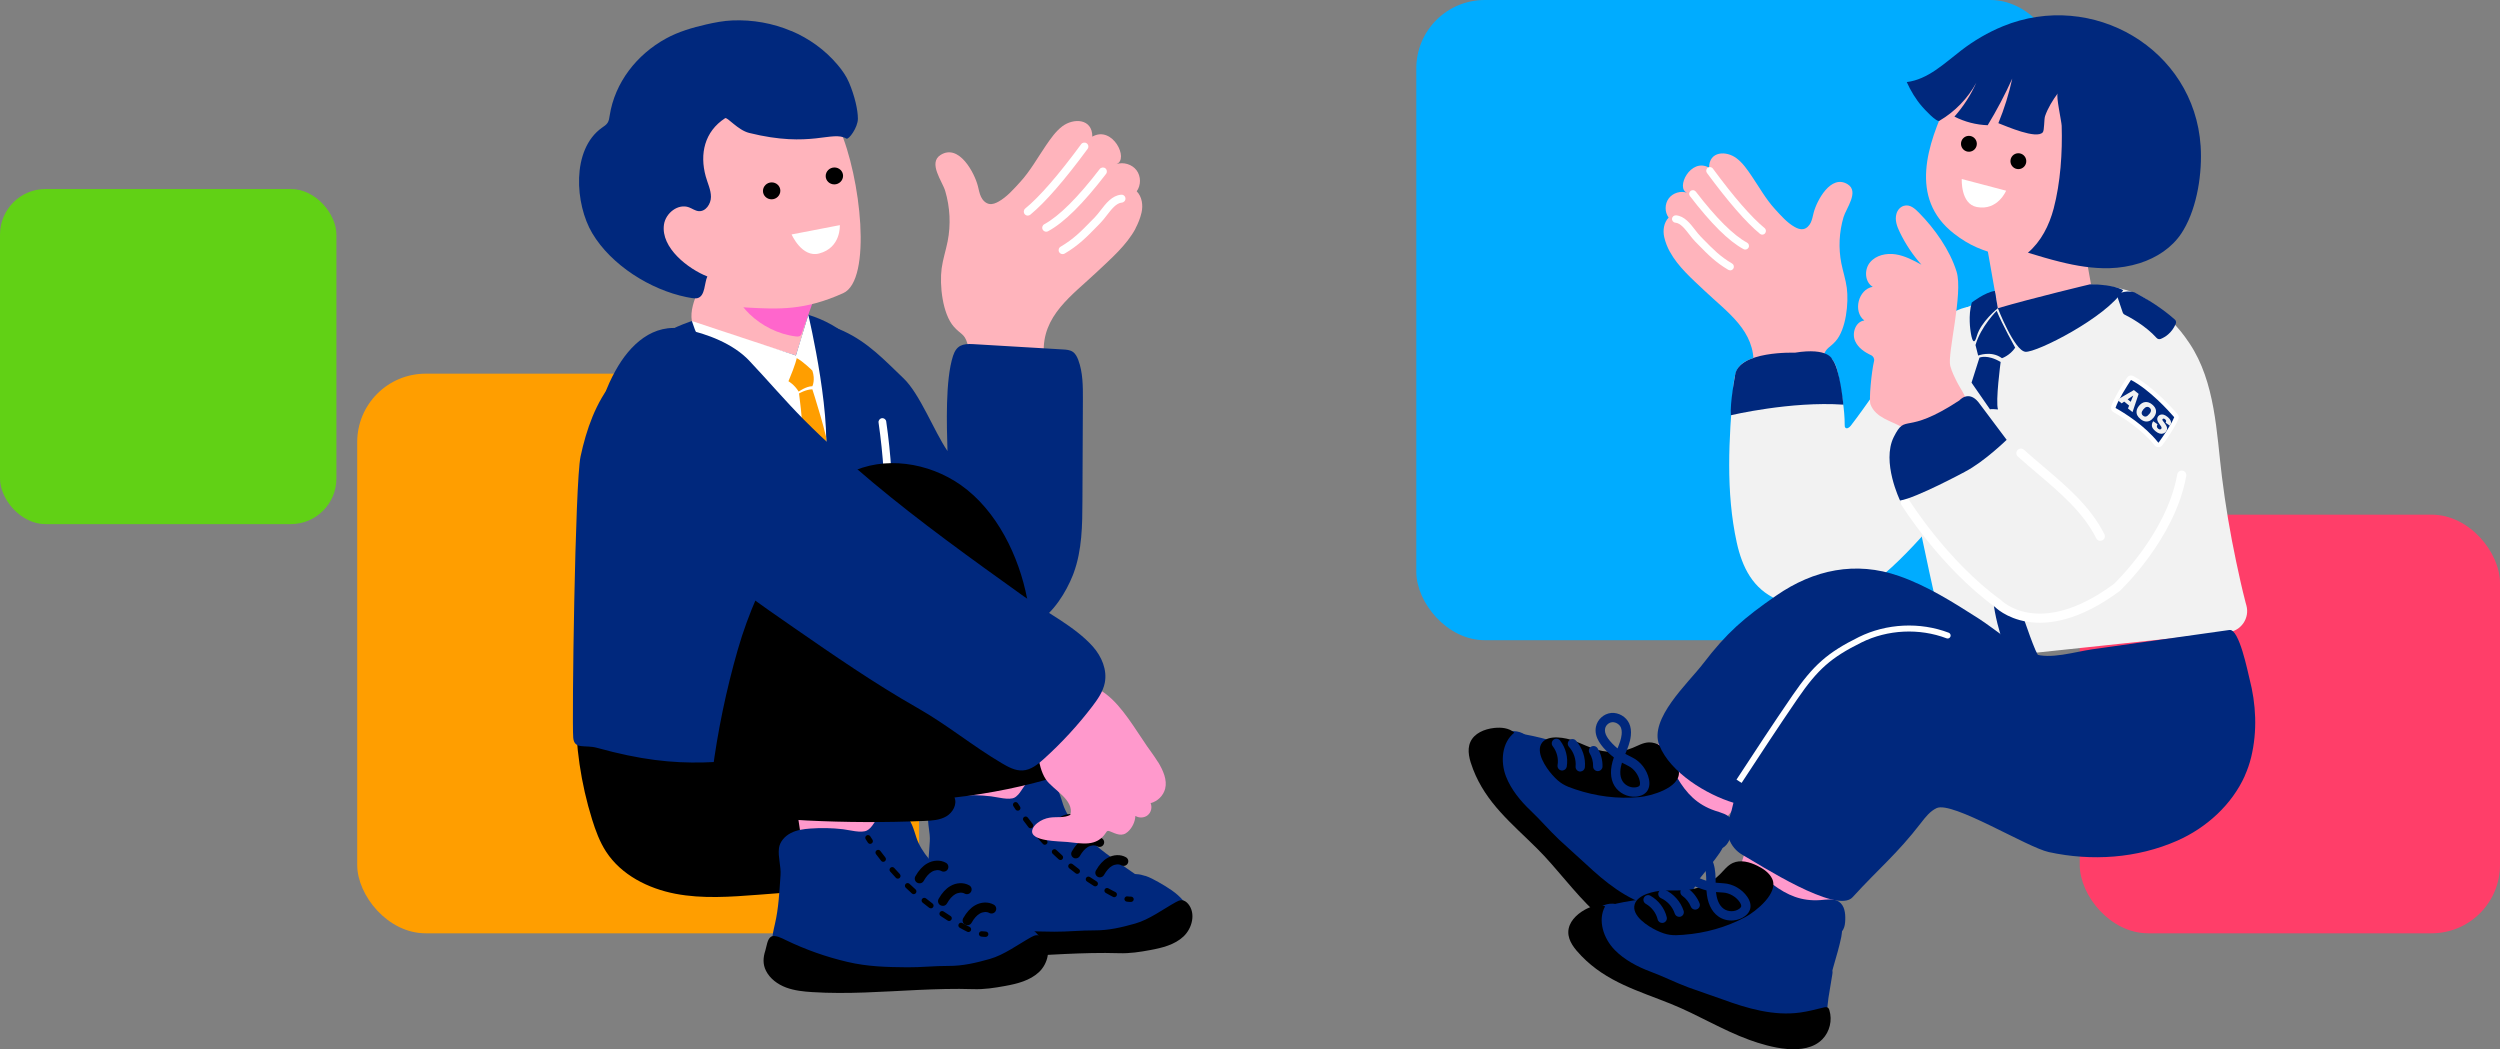 <?xml version="1.0" encoding="UTF-8"?>
<svg id="b" data-name="レイヤー 2" xmlns="http://www.w3.org/2000/svg" xmlns:xlink="http://www.w3.org/1999/xlink" viewBox="0 0 548 230">
  <rect x="0" y="0" width="548" height="230" fill="#808080" stroke="none"/>
  <defs>
    <style>
      .e {
        fill: #f9c;
      }

      .e, .f, .g, .h, .i, .j, .k, .l, .m, .n, .o, .p {
        stroke-width: 0px;
      }

      .f {
        fill: #ff3e69;
      }

      .g {
        fill: #ffb4bc;
      }

      .h {
        fill: #ff9e00;
      }

      .q {
        clip-path: url(#d);
      }

      .j {
        fill: #00acff;
      }

      .k, .r {
        fill: none;
      }

      .l {
        fill: #61d115;
      }

      .m {
        fill: #fff;
      }

      .r {
        stroke: #fff;
        stroke-linecap: round;
        stroke-linejoin: round;
        stroke-width: 2px;
      }

      .n {
        fill: #00287d;
      }

      .o {
        fill: #f6c;
      }

      .p {
        fill: #f2f2f2;
      }
    </style>
    <clipPath id="d">
      <path class="k" d="M180.5,103.48s-22.57-13.76-28.84-33.11l22.8,7.55,2.72-8.92s5.83,24.49,3.32,34.48Z"/>
    </clipPath>
  </defs>
  <g id="c" data-name="レイヤー 1">
    <g>
      <rect class="h" x="78.3" y="81.91" width="123.15" height="122.67" rx="15" ry="15"/>
      <rect class="j" x="310.45" y="0" width="140.87" height="140.33" rx="15" ry="15"/>
      <rect class="l" x="0" y="41.43" width="73.74" height="73.46" rx="10" ry="10"/>
      <rect class="f" x="455.88" y="112.81" width="92.12" height="91.77" rx="15" ry="15"/>
      <g>
        <path class="i" d="M166.05,142.4c-11.42.96-22.77,2.86-33.88,5.66-1.85.46-3.84,1.06-4.94,2.6-.91,1.29-1.01,2.96-1.03,4.54-.08,8.26,1.13,16.53,3.59,24.43.77,2.46,1.67,4.92,3.08,7.08,3.32,5.08,9.19,8.05,15.16,9.2,5.97,1.15,12.12.68,18.18.22,5.13-.4,10.27-.79,15.4-1.19,3.86-.3,7.82-.62,11.31-2.29,1.66-.8,3.21-1.91,4.29-3.4,1.76-2.41,2.15-5.54,2.21-8.52.13-6.2-.9-12.38-2.35-18.42-1.21-5.06-2.76-10.13-5.65-14.46-2.14-3.2-6.71-8.28-10.99-8.3-1.9,0-3.82,1.35-5.68,1.79-2.84.67-5.82.8-8.71,1.05Z"/>
        <g>
          <path class="g" d="M248.91,50.1c-1.97,3.66-5.37,6.58-8.36,9.41-5.57,5.28-12.19,9.64-11.75,18,.03.53.08,1.09-.15,1.58-.45.97-1.7,1.19-2.77,1.26-2.98.19-5.97.19-8.94,0-.98-.06-1.99-.16-2.84-.67-1.85-1.11-1.56-2.8-2.08-4.5-.63-2.05-1.49-1.93-2.93-3.56-2.53-2.86-3.16-9.21-2.68-12.79.27-2,.92-3.93,1.31-5.91.73-3.66.53-7.49-.53-11.07-.62-2.1-3.81-6.13-1.01-7.89,4.06-2.54,7.46,4.01,8.17,6.82.21.8.34,1.64.7,2.38.36.75,1.01,1.42,1.83,1.55.7.11,1.4-.18,2.02-.53,1.82-1.02,3.33-2.76,4.72-4.28,2.21-2.41,3.8-5.3,5.63-7.98,1.05-1.53,2.12-3.09,3.59-4.22,2.46-1.87,6.61-1.76,6.6,2.25,4.46-2.54,8.15,5.02,5.26,6.03,1.56-.54,3.44.03,4.43,1.34.99,1.32,1,3.28.04,4.61,1.17,1.2,1.43,3.07,1.05,4.69-.29,1.24-.75,2.39-1.34,3.48Z"/>
          <path class="n" d="M235.16,126.1c.07-.17.13-.33.19-.5,1.85-5.03,1.9-10.52,1.92-15.88.03-7.39.06-14.77.1-22.16.01-2.92.01-5.91-1.01-8.65-.26-.69-.61-1.39-1.22-1.8-.61-.41-1.39-.47-2.13-.51-6.57-.39-13.13-.78-19.7-1.17-2.31-.14-3.65.28-4.4,2.57-1.72,5.27-1.38,15.32-1.22,20.86-2.95-4.34-6.05-12.51-9.63-15.93-4.21-4.02-7.74-7.85-13.16-10.36-1.08-.5-2.23-.95-3.42-.89-1.75.08-3.3,1.29-4.2,2.78-.91,1.49-1.27,3.24-1.53,4.97-1.29,8.69-.89,19.72,4.58,27,1.58,2.1,3.52,3.9,5.46,5.68,8.23,7.59,17.31,17.36,27.34,22.55,3.98,2.06,10.01,4.12,14.3,1.67,3.43-1.96,6.27-6.53,7.73-10.23Z"/>
          <g>
            <path class="n" d="M125.65,161.7c.23,2.67,2.61,1.5,5.2,2.22,19.18,5.32,27.4,2.84,47.24,1.18,4.63-.39,9.68-1.18,12.75-4.65,5.85-6.6,5.39-17.75,5.02-25.88-.25-5.56-.5-11.12-.75-16.67-.37-8.18-.73-16.37-1.81-24.49-.92-6.96-1.22-13.97-6.55-18.97-5.45-5.12-13.31-7.21-20.78-6.68s-14.78,1.93-21.22,5.75c-3.87,2.29-7.4,6.49-10.25,9.95-3.92,4.74-5.96,10.66-7.24,16.59-1.22,5.63-1.92,58.17-1.61,61.65Z"/>
            <path class="g" d="M174.46,77.92s2.23-6.75,2.92-10.26c0-.01,0-.02,0-.04.03-.16-21.19-7.23-23.12-5.8-.67.5-.98,1.25-1.27,1.97-.85,2.11-1.71,4.31-1.34,6.57.14.84,22.8,7.55,22.8,7.55Z"/>
            <path class="o" d="M178.5,65.26c-3.93-1.09-7.85-2.17-11.78-3.26-1.15-.32-2.62-1.35-3.66-.56-1.13.85-1.5,2.35-1.22,3.61.32,1.42,1.32,2.7,2.48,3.81,2.64,2.54,6.28,4.42,10.16,4.89,1.15.14,1.16-.44,1.44-1.22.28-.79.56-1.59.85-2.38.58-1.63,1.16-3.26,1.74-4.89Z"/>
            <path class="g" d="M146.59,59.4c1.54,1.78,3.49,3.24,5.71,4.13,1.71.69,3.11,1.7,4.81,2.41,2.08.86,4.31,1.34,6.57,1.47,7.12.4,12.74.64,21.15-3.15,6.37-2.87,3.89-25.4-.85-36.13-2.12-4.8-7.04-8.63-11.97-9.85-3.46-.86-5.1-.28-8.54.65-5.45,1.48-10.72,4.32-14.42,8.95-1.56,1.95-2.76,4.18-3.55,6.52-.85,2.52-1.9,5.01-2.48,7.62-.99,4.53-.83,9.38,1.11,13.58.63,1.36,1.46,2.65,2.45,3.8Z"/>
            <path class="n" d="M173.47,6.81c-4.04-1.72-8.49-2.52-12.95-2.33-1.93.08-3.85.45-5.73.88-3.04.7-6.07,1.58-8.8,3.08-6.39,3.5-11.23,9.64-12.35,16.9-.08.55-.16,1.12-.46,1.59-.3.45-.78.75-1.22,1.06-6.77,4.79-5.91,16.79-2.14,23.13,4.17,7.01,12.74,12.38,20.64,14,.6.12,1.8.38,2.4.24,1.76-.43,1.52-3.4,2.19-4.76-4.15-1.63-10.24-6.26-9.51-11.37.36-2.52,3.1-4.67,5.49-3.78.7.26,1.33.75,2.08.83,1.55.17,2.73-1.56,2.73-3.12,0-1.56-.74-3-1.15-4.51-1.35-4.92-.27-9.8,4.25-12.74.49-.32,2.77,2.61,5.28,3.23,13.6,3.39,18.18-.62,21.32,1.25.48.29,2.51-2.42,2.51-4.37s-.7-4.97-1.93-7.9c-.6-1.43-1.51-2.72-2.51-3.9-2.76-3.28-6.25-5.77-10.11-7.42Z"/>
            <path class="i" d="M167.24,41.86c0,1.02.86,1.84,1.91,1.83,1.05-.01,1.9-.86,1.9-1.88,0-1.02-.86-1.84-1.91-1.83-1.05.01-1.9.86-1.9,1.88Z"/>
            <path class="i" d="M180.99,38.59c0,1.02.86,1.84,1.91,1.83,1.05-.01,1.9-.86,1.9-1.88,0-1.02-.86-1.84-1.91-1.83-1.05.01-1.9.86-1.9,1.88Z"/>
          </g>
          <path class="m" d="M173.52,51.39l10.57-2.04s.31,4.94-4.53,6.21c-3.78,1-6.04-4.17-6.04-4.17Z"/>
          <path class="m" d="M194.83,114.88h-.01c-.47,0-.85-.39-.84-.86.09-7.13-.38-14.33-1.4-21.39-.07-.46.26-.89.72-.96.46-.07.9.26.96.72,1.03,7.15,1.51,14.44,1.41,21.66,0,.46-.39.84-.85.84Z"/>
        </g>
        <path class="m" d="M232.93,55.7c.15,0,.31-.04.45-.12,3.02-1.78,4.81-3.61,7.08-5.94l.75-.77c.49-.5.96-1.1,1.41-1.69,1.01-1.31,2.06-2.67,3.28-2.77.48-.04.84-.46.8-.94-.04-.48-.46-.84-.95-.79-1.99.17-3.33,1.91-4.52,3.45-.44.57-.86,1.11-1.27,1.53l-.76.77c-2.26,2.32-3.9,3.99-6.72,5.65-.42.25-.55.78-.31,1.19.16.28.46.43.75.43Z"/>
        <path class="m" d="M229.33,50.79c.14,0,.28-.03.42-.11,3.52-1.91,7.67-6.02,12.7-12.57.29-.38.22-.93-.16-1.22-.38-.29-.93-.22-1.23.16-4.81,6.26-8.9,10.33-12.15,12.1-.42.23-.58.76-.35,1.18.16.29.46.46.77.46Z"/>
        <path class="m" d="M225.29,47.26c.2,0,.39-.07.56-.2,3.27-2.7,7.5-7.55,12.55-14.42.29-.39.2-.93-.19-1.22-.39-.28-.94-.2-1.22.19-4.97,6.75-9.09,11.5-12.26,14.1-.37.31-.42.86-.12,1.23.17.21.42.32.67.32Z"/>
        <path class="m" d="M180.5,103.48s-22.57-13.76-28.84-33.11l22.8,7.55,2.72-8.92s5.83,24.49,3.32,34.48Z"/>
        <path class="h" d="M174.64,78.5s-.19,1.24-1.81,5.07c0,0,1.3.72,2.24,2.27,0,0,1.63-1.18,3-1.18,0,0,.69-1.37,0-3.42,0,0-2.06-2.05-3.43-2.74Z"/>
        <g class="q">
          <path class="h" d="M175.16,86.24s1.54-.9,2.91-.9c0,0,3.54,10.94,3.48,13.34,0,0-.05,6.5-.74,8.55l-4.47-3.05s.03-8.84-1.19-17.94Z"/>
        </g>
        <g>
          <polygon class="e" points="228.54 179.69 209.16 182.57 206.85 167.13 226.22 164.25 228.54 179.69"/>
          <g>
            <path class="n" d="M222.77,174.57c1.2-.92,1.63-2.74,3.15-3.5,1.42-.71,3.25-.65,4.52.3,1.54,1.14,2,3.19,2.6,5.01,2.1,6.3,11.23,12.03,16.54,15.76,3.34,2.35,4.42,3.96,6.51,7.46,2.88,4.82-6,7.01-9.2,7.4-12.07,1.46-24.37,1.88-36.37-.14-3-.51-6.33-1.41-7.81-4.08-1.29-2.32-.73-5.2-.12-7.78.81-3.44.97-7.04,1.22-10.55.14-1.95-.58-3.93-.33-5.82.19-1.42,1.27-2.6,2.55-3.26,1.28-.65,2.74-.85,4.17-.96,2.35-.17,4.71-.13,7.05.15,1.3.15,3.97.92,5.17.26.12-.07.24-.14.35-.23Z"/>
            <path class="n" d="M211.56,184.13c.14-.1.29-.2.44-.28,1.98-1.15,4.55-1.03,6.59.01,3.02,1.55,5.87,5.6,4.6,9.07-1.18,3.2-4.74,5.35-8.13,4.7-3.37-.64-5.99-3.81-6.24-7.21-.18-2.38.82-4.91,2.75-6.29Z"/>
            <path class="n" d="M251.07,192.01c-1.29-.44-2.61-.59-3.84-.07-1.16.49-2.03,1.53-2.56,2.67-.53,1.14-.77,2.4-.99,3.64-.32,1.81-.72,4.88.75,6.31,1.62,1.58,4.06.76,6.04.64,2.81-.17,5.25-.71,7.67-2.32,1.16-.77,2.3-1.92,2.23-3.31-.04-.8-.49-1.52-1-2.14-1.45-1.75-3.46-2.94-5.43-4.07-.9-.51-1.87-1.03-2.86-1.37Z"/>
            <path class="i" d="M233.3,209.12c-7.56.36-15.12.95-22.66.46-1.92-.12-3.86-.32-5.65-1-1.8-.68-3.46-1.89-4.31-3.6-.72-1.44-.62-2.86-.14-4.34.27-.83.42-2.51,1.23-2.98.85-.5,2.45.37,3.2.73,4.21,2.03,8.64,3.6,13.19,4.67,4.42,1.04,8.46,1.13,12.94,1.17,2.96.02,5.89-.31,8.82-.29,3.1.02,5.94-.66,8.89-1.49,3.09-.87,6.07-3.11,8.88-4.67.41-.23.85-.46,1.32-.46.58.01,1.09.39,1.46.84,1.68,2.04.88,5.31-1.05,7.12-1.93,1.81-4.65,2.49-7.26,2.97-2.33.43-4.48.77-6.87.69-4-.13-7.99,0-11.99.18Z"/>
            <g>
              <path class="i" d="M223.18,177.69c-.22.03-.44-.06-.57-.25-.16-.24-.32-.49-.48-.74-.17-.27-.09-.63.18-.8.27-.17.63-.09.81.18.16.24.31.48.47.72.18.27.1.63-.16.8-.07.05-.15.08-.24.09Z"/>
              <path class="i" d="M244.33,196.66c-.12.02-.24,0-.35-.06-.23-.12-.46-.24-.68-.36-.31-.17-.62-.33-.92-.51-.28-.16-.38-.51-.22-.79.16-.28.51-.38.79-.22.3.17.6.33.9.49.22.12.43.23.66.34.29.14.4.49.26.78-.09.18-.25.29-.44.31ZM240.17,194.28c-.13.02-.28,0-.4-.08-.51-.32-1.02-.66-1.52-.99-.27-.18-.34-.54-.15-.81.18-.27.54-.33.81-.15.49.33.99.66,1.49.97.27.17.35.53.18.8-.09.15-.24.24-.41.26ZM236.24,191.55c-.15.02-.31-.01-.44-.11-.48-.36-.96-.74-1.43-1.12-.25-.2-.29-.57-.09-.82.2-.25.57-.29.82-.09.46.37.93.74,1.4,1.09.26.19.31.56.11.81-.1.13-.23.2-.38.22ZM232.55,188.51c-.17.02-.34-.02-.48-.14-.44-.4-.89-.81-1.33-1.23-.23-.22-.24-.59-.02-.82.22-.23.59-.24.82-.02.43.41.87.82,1.3,1.21.24.21.26.58.04.82-.09.1-.22.17-.35.19ZM229.12,185.17c-.18.03-.38-.03-.51-.18-.41-.44-.82-.89-1.22-1.34-.21-.24-.19-.61.05-.82.24-.21.61-.19.82.05.39.44.79.88,1.2,1.31.22.23.21.6-.03.82-.09.08-.2.13-.31.15ZM225.99,181.55c-.2.03-.41-.04-.54-.21-.37-.47-.74-.95-1.1-1.44-.19-.26-.14-.62.12-.81.26-.19.62-.14.82.12.35.47.72.95,1.08,1.41.2.25.16.62-.1.82-.08.07-.18.1-.28.12Z"/>
              <path class="i" d="M248.02,197.71s-.05,0-.08,0c-.31,0-.64-.02-.97-.07-.32-.05-.54-.34-.49-.66.05-.32.34-.54.66-.49.26.04.53.06.78.05.32,0,.59.25.59.57,0,.29-.21.54-.5.58Z"/>
            </g>
            <path class="i" d="M230.97,183.3c-.22.03-.45,0-.65-.12-.49-.28-.66-.89-.38-1.38.73-1.28,1.54-2.17,2.49-2.73,1.33-.78,2.9-.85,4.09-.17.49.28.66.9.38,1.38-.28.49-.9.66-1.39.38-.54-.31-1.37-.25-2.05.15-.64.38-1.21,1.02-1.76,1.98-.16.28-.44.46-.74.5Z"/>
            <path class="i" d="M235.97,188.15c-.22.03-.45,0-.65-.12-.49-.28-.66-.89-.38-1.38.73-1.28,1.54-2.17,2.49-2.73,1.33-.78,2.9-.85,4.09-.17.49.28.66.9.38,1.38-.28.49-.9.66-1.39.38-.54-.31-1.37-.25-2.05.15-.64.38-1.21,1.02-1.76,1.98-.16.28-.44.46-.74.5Z"/>
            <path class="i" d="M241.26,192.31c-.22.03-.45,0-.65-.12-.49-.28-.66-.89-.38-1.38.73-1.28,1.54-2.17,2.49-2.73,1.33-.78,2.9-.85,4.09-.17.49.28.66.9.38,1.38-.28.49-.9.66-1.39.38-.54-.31-1.37-.25-2.05.15-.64.37-1.21,1.02-1.76,1.98-.16.28-.44.46-.74.5Z"/>
          </g>
        </g>
        <g>
          <polygon class="e" points="196.29 187.01 176.55 189.94 174.19 174.21 193.93 171.28 196.29 187.01"/>
          <g>
            <path class="n" d="M190.42,181.8c1.23-.94,1.66-2.79,3.21-3.56,1.45-.72,3.31-.66,4.61.31,1.57,1.17,2.03,3.25,2.65,5.1,2.14,6.42,11.45,12.26,16.85,16.06,3.4,2.39,4.5,4.03,6.63,7.6,2.93,4.91-6.11,7.14-9.38,7.53-12.3,1.49-24.83,1.91-37.06-.15-3.05-.51-6.45-1.44-7.96-4.16-1.32-2.37-.74-5.29-.12-7.93.83-3.51.99-7.17,1.24-10.75.14-1.98-.59-4-.34-5.93.19-1.45,1.3-2.65,2.6-3.32,1.3-.67,2.79-.87,4.25-.98,2.39-.18,4.8-.13,7.19.15,1.32.15,4.05.93,5.27.26.13-.07.24-.15.35-.23Z"/>
            <path class="n" d="M179,191.53c.14-.1.29-.2.45-.29,2.02-1.17,4.63-1.05,6.71.01,3.08,1.58,5.98,5.7,4.68,9.24-1.2,3.26-4.83,5.45-8.28,4.79-3.43-.66-6.11-3.88-6.36-7.35-.18-2.43.83-5,2.8-6.41Z"/>
            <path class="n" d="M219.24,199.56c-1.31-.45-2.66-.6-3.91-.07-1.19.5-2.07,1.56-2.61,2.72s-.78,2.44-1.01,3.71c-.32,1.85-.74,4.97.76,6.43,1.65,1.61,4.14.78,6.15.66,2.86-.17,5.35-.72,7.81-2.36,1.18-.79,2.35-1.95,2.27-3.37-.04-.81-.5-1.55-1.02-2.18-1.48-1.79-3.52-3-5.53-4.15-.91-.52-1.9-1.04-2.92-1.39Z"/>
            <path class="i" d="M201.15,217c-7.7.36-15.4.96-23.09.47-1.95-.12-3.93-.33-5.76-1.01-1.83-.69-3.52-1.92-4.4-3.67-.73-1.47-.63-2.91-.14-4.42.27-.84.43-2.56,1.25-3.04.87-.51,2.5.38,3.26.75,4.29,2.07,8.8,3.67,13.44,4.76,4.5,1.06,8.62,1.15,13.19,1.19,3.01.03,6-.32,8.98-.3,3.16.02,6.05-.67,9.06-1.52,3.15-.89,6.19-3.17,9.04-4.76.42-.23.86-.47,1.34-.46.59.01,1.11.4,1.48.86,1.71,2.08.9,5.41-1.07,7.25-1.97,1.84-4.74,2.54-7.39,3.02-2.37.43-4.56.78-7,.7-4.07-.14-8.14,0-12.22.18Z"/>
            <g>
              <path class="i" d="M190.83,184.97c-.22.03-.45-.06-.58-.26-.17-.25-.33-.5-.49-.75-.18-.28-.1-.64.18-.82.28-.18.64-.1.82.18.16.25.32.49.48.74.18.27.11.64-.17.82-.07.05-.16.08-.24.09Z"/>
              <path class="i" d="M212.38,204.3c-.12.02-.24,0-.36-.06-.23-.12-.47-.24-.7-.36-.31-.17-.63-.34-.94-.51-.29-.16-.39-.52-.23-.81s.52-.39.81-.23c.31.17.61.34.92.5.22.12.44.24.67.35.29.15.41.5.26.8-.09.18-.26.29-.44.32ZM208.14,201.88c-.14.02-.28,0-.41-.09-.52-.33-1.04-.67-1.55-1.01-.27-.18-.34-.55-.16-.82.18-.27.55-.34.83-.16.5.34,1.01.67,1.51.99.28.17.36.54.18.82-.1.15-.25.24-.41.27ZM204.14,199.1c-.15.02-.31-.01-.45-.11-.49-.37-.98-.75-1.46-1.14-.25-.21-.29-.58-.09-.83.21-.25.58-.29.84-.09.47.38.95.75,1.43,1.12.26.2.31.57.11.83-.1.13-.24.21-.39.23ZM200.38,196c-.17.03-.35-.02-.49-.15-.46-.41-.91-.83-1.35-1.26-.24-.23-.24-.6-.02-.84.23-.24.6-.24.84-.02.43.41.88.83,1.33,1.23.24.22.26.59.04.84-.1.11-.22.17-.35.19ZM196.89,192.59c-.19.03-.38-.03-.52-.18-.42-.45-.84-.9-1.24-1.36-.22-.24-.19-.62.05-.84.25-.22.62-.19.84.05.4.45.81.9,1.22,1.34.22.24.21.61-.03.84-.09.09-.2.14-.32.15ZM193.7,188.91c-.2.03-.42-.05-.55-.22-.38-.48-.76-.97-1.13-1.46-.2-.26-.14-.63.12-.83.26-.19.64-.14.83.12.36.48.73.96,1.1,1.43.2.26.16.63-.1.83-.08.07-.18.11-.28.12Z"/>
              <path class="i" d="M216.14,205.37s-.05,0-.08,0c-.32,0-.65-.02-.98-.07-.32-.05-.55-.35-.5-.67.05-.32.35-.55.68-.5.27.04.54.06.79.06.33,0,.6.26.6.58,0,.3-.22.55-.51.59Z"/>
            </g>
            <path class="i" d="M201.7,193.61c-.22.03-.45,0-.66-.12-.5-.28-.67-.91-.39-1.41.74-1.3,1.57-2.21,2.54-2.78,1.35-.8,2.95-.86,4.17-.17.5.28.67.91.39,1.41-.28.5-.92.67-1.41.39-.55-.31-1.39-.25-2.08.16-.65.38-1.24,1.04-1.79,2.02-.16.29-.45.47-.75.51Z"/>
            <path class="i" d="M206.8,198.55c-.22.03-.45,0-.66-.12-.5-.28-.67-.91-.39-1.41.74-1.3,1.57-2.21,2.54-2.78,1.35-.8,2.95-.86,4.17-.17.5.28.67.91.39,1.41-.28.5-.92.67-1.41.39-.55-.31-1.39-.25-2.08.16-.65.38-1.24,1.04-1.79,2.02-.16.29-.45.47-.75.51Z"/>
            <path class="i" d="M212.19,202.79c-.22.03-.45,0-.66-.12-.5-.28-.67-.91-.39-1.41.74-1.3,1.57-2.21,2.54-2.78,1.35-.8,2.95-.86,4.17-.17.5.28.67.91.39,1.41-.28.5-.92.67-1.41.39-.55-.31-1.39-.25-2.08.16-.65.38-1.24,1.04-1.79,2.02-.16.29-.45.47-.75.51Z"/>
          </g>
        </g>
        <path class="i" d="M171.49,119.57c3.52-6.53,7.99-12.51,14.62-15.86,7.69-3.89,17.45-2.35,24.5,2.61,7.96,5.6,12.77,15.7,14.54,24.92,2.27,11.79,7.78,22.67,10.18,34.43.16.81.31,1.67-.02,2.43-.47,1.09-1.74,1.57-2.88,1.92-7.56,2.31-15.34,3.92-23.2,4.79.62,1.52-.38,3.31-1.8,4.14-1.42.83-3.14.93-4.79,1-8.6.36-17.22.33-25.82-.1-5.07-.25-10.2-.66-15.01-2.29-2.38-.81-4.9-2.17-5.62-4.58-.35-1.18-.21-2.44-.05-3.66,1.18-9.09,3.05-18.09,5.58-26.9,2.38-8.29,5.7-15.31,9.77-22.85Z"/>
        <path class="e" d="M253.8,166.96c1.17,1.9,2.09,4.02,1.6,5.93-.39,1.52-1.66,2.77-3.19,3.16.39.88.13,2.01-.62,2.63s-1.9.69-2.71.16c-.07,1.31-.68,2.59-1.65,3.48-1.29,1.17-2.53.48-3.9-.08-.18-.08-.39-.15-.58-.08-.15.06-.24.22-.33.36-2.04,3.17-5.28,2.36-8.47,2.04-1.68-.17-8.31-.09-7.67-2.64.15-.6.59-1.1,1.08-1.49.8-.64,1.77-1.06,2.78-1.21,1.5-.22,3.13.12,4.47-.6.96-3.3-3.88-5.55-5.37-7.8-2.08-3.14-1.38-7.73-4.1-10.44-.76-.76-1.81-1.35-2.09-2.38-.22-.85.17-1.74.58-2.51,1.56-2.92,3.61-5.58,6.03-7.84.35-.33.73-.66,1.21-.73.53-.08,1.04.17,1.51.41,3.11,1.6,7.31,2.71,10.07,4.82,3.59,2.74,6.43,7.74,8.98,11.41.67.96,1.57,2.14,2.35,3.41Z"/>
        <path class="n" d="M136.17,103.91c-.47-.69-.92-1.39-1.37-2.09-4.61-7.35-3.94-13.25.14-20.61,3.1-5.61,8.21-10.5,15.13-9.07,4.98,1.03,10.65,3.21,14.15,6.91,4.04,4.27,7.83,8.75,11.98,12.93,9.61,9.65,20.24,18.22,31.15,26.35,5.63,4.2,11.34,8.29,17.05,12.38,4.8,3.44,11.19,6.58,15.13,10.99,1.95,2.18,3.21,5.15,2.63,8.01-.39,1.92-1.55,3.58-2.74,5.14-3.17,4.15-6.73,8.01-10.61,11.51-1.33,1.2-2.84,2.42-4.63,2.52-1.67.1-3.22-.78-4.65-1.62-6.38-3.77-11.89-8.37-18.42-12.08-9.44-5.37-18.38-11.55-27.3-17.73-13.9-9.62-28.18-19.62-37.63-33.53Z"/>
      </g>
      <g>
        <path class="p" d="M408.12,129.52c-5.51,3.63-12.43,4.57-18.55,1.9-5.33-2.33-7.67-7.04-8.87-12.48-2.44-11.13-1.73-22.68-.76-34.03.11-1.33.24-2.7.84-3.89,1.99-3.96,11.63-3.61,15.41-3.77,1.79-.08,3.77-.02,5.09,1.18,1.15,1.05,1.49,2.71,1.76,4.24.63,3.53,1.32,6.93,1.32,10.51,0,.2,0,.43.15.57.32.35.88-.05,1.17-.42,6.82-8.85,11.9-18.53,21.83-24.51,4.43-2.67,8.93-2.39,11.05,2.91,1.54,3.87,1.42,9.33,1.41,13.48,0,4.87-.9,9.81-3.42,14.04-1.29,2.17-2.97,4.08-4.63,5.98-7.08,8.08-14.75,18.32-23.8,24.29Z"/>
        <path class="g" d="M366.01,55.13c1.8,3.34,4.9,6.01,7.63,8.6,5.09,4.82,11.14,8.81,10.73,16.44-.03.49-.07,1,.14,1.44.41.88,1.56,1.08,2.53,1.15,2.72.17,5.45.17,8.17,0,.89-.06,1.82-.15,2.59-.61,1.69-1.01,1.42-2.56,1.9-4.11.57-1.87,1.36-1.77,2.67-3.25,2.31-2.61,2.88-8.41,2.45-11.68-.24-1.83-.84-3.59-1.2-5.4-.66-3.34-.48-6.84.48-10.11.57-1.92,3.48-5.6.92-7.2-3.71-2.32-6.81,3.66-7.47,6.23-.19.73-.31,1.5-.64,2.18s-.92,1.3-1.67,1.42c-.64.1-1.28-.16-1.85-.48-1.66-.93-3.04-2.52-4.31-3.91-2.02-2.2-3.47-4.84-5.14-7.29-.95-1.4-1.93-2.83-3.28-3.85-2.24-1.71-6.04-1.61-6.03,2.06-4.07-2.32-7.44,4.58-4.8,5.5-1.42-.5-3.14.02-4.04,1.23-.9,1.2-.92,2.99-.03,4.21-1.06,1.1-1.3,2.8-.96,4.29.26,1.13.68,2.19,1.22,3.18Z"/>
        <path class="p" d="M488.38,138.61l-57.4,6.08c-2.6.28-4.92-1.61-5.17-4.2-.23-2.38-.61-4.75-1.18-7.29-1.16-5.15-2.28-10.32-3.36-15.49-.85-4.1-1.33-7.28-.79-11.37.62-4.69-.58-9.89-1.21-14.54-.7-5.15.25-10.65,3.14-15.13,2.17-3.35,2.87-5.18,5.98-7.64,4.58-3.62,11.89-3.73,17.59-5.29,7.16-1.96,19.79-2.35,25.51,2.65,3.77,3.3,5.68,4.72,8.46,8.89,5.67,8.51,5.9,19.56,7.09,29.18.77,6.25,1.82,12.45,3.12,18.61.63,3.01,1.3,6.02,2.07,9,.05.2.11.42.18.65.76,2.78-1.16,5.58-4.04,5.89Z"/>
        <polygon class="g" points="458.59 63.66 437.93 67.56 435.02 51.07 455.76 47.92 458.59 63.66"/>
        <path class="g" d="M462.84,46.09c-2.27,5.36-4.91,9.49-11.6,10.71-4.08.74-8.27.17-12.27-.77-4.27-1-7.24-2.17-10.64-4.81-10.01-7.77-5.78-19.71-1.39-29.07,1.97-4.19,6.73-7.67,11.56-8.92,3.4-.88,5.02-.46,8.45.2,5.41,1.03,10.69,3.24,14.46,7.04,2.9,2.93,4.82,6.9,4.89,10.99.03,1.96-.76,3.45-1.16,5.3-.61,2.8-.76,5.51-1.86,8.23-.15.37-.3.74-.46,1.1Z"/>
        <path class="i" d="M444.16,35.26c.04.96-.7,1.77-1.66,1.81-.96.04-1.77-.71-1.81-1.67-.04-.96.7-1.77,1.66-1.81s1.77.71,1.81,1.67Z"/>
        <path class="i" d="M433.32,31.45c.04.96-.7,1.77-1.66,1.81-.96.04-1.77-.71-1.81-1.67-.04-.96.7-1.77,1.66-1.81s1.77.71,1.81,1.67Z"/>
        <path class="m" d="M430.02,39.24l9.72,2.56s-1.83,4.45-6.42,3.58c-3.59-.68-3.3-6.14-3.3-6.14Z"/>
        <path class="m" d="M379.24,59.25c-.14,0-.28-.04-.41-.11-2.79-1.65-4.45-3.34-6.55-5.49l-.7-.71c-.45-.46-.88-1.02-1.3-1.56-.94-1.21-1.91-2.47-3.03-2.57-.45-.04-.78-.43-.74-.87.04-.44.43-.77.88-.74,1.84.16,3.08,1.77,4.18,3.19.41.53.79,1.02,1.18,1.42l.7.72c2.1,2.14,3.61,3.69,6.22,5.23.39.23.51.72.28,1.11-.15.25-.42.4-.7.4Z"/>
        <path class="m" d="M382.57,54.71c-.13,0-.26-.03-.39-.1-3.26-1.76-7.1-5.57-11.75-11.63-.27-.35-.2-.86.15-1.13.36-.27.86-.2,1.14.15,4.45,5.8,8.23,9.56,11.24,11.19.39.21.54.7.32,1.09-.15.27-.43.42-.71.42Z"/>
        <path class="m" d="M386.3,51.44c-.18,0-.36-.06-.52-.19-3.03-2.5-6.94-6.99-11.62-13.34-.26-.36-.19-.86.17-1.13.36-.26.87-.19,1.13.17,4.6,6.25,8.42,10.64,11.34,13.05.34.28.39.79.11,1.14-.16.19-.39.29-.62.29Z"/>
        <path class="n" d="M425.14,26.46c3.38-1.98,6.21-4.9,8.07-8.34-1.21,2.7-2.83,5.22-4.8,7.44,2.25,1.15,4.75,1.8,7.29,1.89,2-3.3,3.8-6.71,5.39-10.23-.73,3.34-1.75,6.62-3.05,9.78,1.75.67,8.38,3.6,9.74,2,.37-.43.25-2.84.5-3.56.62-1.77,1.67-3.48,2.78-4.98-.43.58.83,6.15.86,7.12.18,5.86-.26,12.46-1.76,18.15-.97,3.66-2.75,7.21-5.64,9.66,2.34.71,4.7,1.43,7.09,2.01,3.54.88,7.13,1.48,10.77,1.39,2.24-.06,4.51-.43,6.66-1.11,3.69-1.19,7.01-3.34,9.13-6.54.16-.24.31-.48.46-.74,3.05-5.15,4.13-12.64,3.75-18.38-1.4-21.33-23.76-34.33-43.4-26.24-3.23,1.33-6.26,3.11-9.03,5.23-3.72,2.85-7.33,6.41-11.99,6.98.86,1.9,1.97,3.76,3.34,5.34.47.54,3.18,3.54,3.86,3.15Z"/>
        <path class="p" d="M467.11,73.03s13.78,18.49,14.8,37.13c0,0-10.08,20.61-21.36,24.25l-8.65-34.35s10.42-26.74,15.21-27.03Z"/>
        <path class="n" d="M437.93,67.56s3.61,9.3,6.03,9.55c2.41.25,17.84-7.6,21.44-13.5,0,0-1.94-1.29-7.29-1.28,0,0-12.37,2.94-20.17,5.23Z"/>
        <path class="n" d="M437.56,65.45l.37,2.11s-3.73,2.98-4.61,6.1c-.88,3.13-1.38-1.12-1.38-1.12,0,0-.56-3.38.27-6.22,0,0,2.91-2.26,5.06-2.55l.29,1.67Z"/>
        <path class="n" d="M437.67,68.12s-3.48,3.47-4.64,7.51l.58,2.31s2.9-1.16,5.22.58c0,0,1.74-.58,2.9-2.31,0,0-2.9-5.2-4.06-8.09Z"/>
        <path class="n" d="M433.9,78.39s1.74-.78,4.64.96c0,0-1.16,8.67-.58,10.4,0,0-1.78-.16-1.74,0l-4.06-5.87,1.74-5.49Z"/>
        <path class="n" d="M443.47,135.16s2.9,8.67,3.48,8.67l-6.38.58s-2.79-5.33-3.71-13.07c0,0,3.39,3.31,6.62,3.82Z"/>
        <path class="n" d="M464.21,65.28l1.09,3.22c.07.2.21.37.4.46,1.03.51,4.55,2.37,7.02,5.11.23.26.59.35.91.22.83-.33,2.4-1.2,3.3-3.32.14-.32.06-.69-.2-.92-1.05-.94-4.09-3.49-8.8-5.94-.06-.03-.11-.05-.18-.07-.36-.09-1.64-.36-3.06.22-.4.16-.62.6-.48,1.02Z"/>
        <g>
          <path class="n" d="M473.13,97.52c-.18,0-.34-.08-.46-.22-2.93-3.69-7.38-6.41-9.16-7.41-.24-.13-.34-.4-.26-.66.58-1.77,2.57-4.91,3.39-6.17.11-.16.29-.26.48-.26.09,0,.18.02.26.06,4.13,2.17,8.36,6.85,9.55,8.23.14.16.17.38.09.58-.67,1.67-2.45,4.23-3.45,5.61-.11.15-.27.23-.45.23Z"/>
          <path class="m" d="M467.13,83.31h.03c4.06,2.14,8.23,6.76,9.41,8.12,0,0,.02.03,0,.06-.65,1.61-2.4,4.14-3.39,5.51,0,.01-.02.02-.05.02-.04,0-.06-.03-.07-.04-2.98-3.76-7.5-6.52-9.3-7.53-.02-.01-.04-.04-.03-.06.56-1.72,2.52-4.8,3.34-6.05.02-.03.05-.03.06-.03M467.13,82.31c-.35,0-.69.17-.9.49-.94,1.43-2.86,4.49-3.45,6.29-.16.48.05,1,.49,1.25,1.68.94,6.12,3.64,9.01,7.28.22.28.54.41.85.41s.64-.15.86-.44c1.07-1.48,2.83-4.03,3.51-5.72.15-.37.08-.79-.18-1.09-1.28-1.48-5.5-6.14-9.7-8.35-.16-.08-.33-.12-.49-.12h0Z"/>
        </g>
        <g>
          <path class="p" d="M466.7,88.9l-1.08-.87-.56.39-.97-.79,3.66-2.13,1.04.84-1.34,4-1-.81.26-.63ZM467.05,88.08l.56-1.38-1.23.83.68.55Z"/>
          <path class="p" d="M468.87,88.96c.41-.5.87-.78,1.37-.83.51-.05,1.01.12,1.51.53.51.41.8.87.85,1.37.05.5-.12.99-.52,1.49-.29.36-.59.6-.9.74-.31.13-.63.17-.96.11-.33-.06-.67-.22-1.01-.5-.35-.28-.59-.57-.73-.86-.14-.29-.18-.62-.13-.97.05-.35.22-.71.52-1.07ZM469.82,89.73c-.25.31-.38.58-.37.81,0,.23.11.42.31.58.2.16.42.23.64.18.22-.04.47-.24.75-.58.24-.29.35-.55.34-.77,0-.23-.11-.42-.31-.58-.19-.16-.4-.21-.63-.17-.23.04-.47.22-.72.53Z"/>
          <path class="p" d="M471.99,92.33l.95.68c-.1.16-.15.31-.15.43,0,.2.09.38.27.53.14.11.27.16.39.16.12,0,.22-.05.29-.13.07-.08.09-.18.07-.3-.02-.12-.13-.31-.34-.57-.34-.43-.54-.8-.59-1.09-.05-.3.02-.57.21-.81.13-.16.29-.27.5-.33.21-.07.43-.07.68,0,.25.07.54.23.86.49.39.32.63.63.72.95.09.31.02.64-.2.99l-.94-.67c.09-.16.12-.3.1-.42-.02-.12-.1-.24-.24-.35-.11-.09-.21-.13-.31-.13-.09,0-.17.04-.22.1-.04.05-.05.11-.04.19.01.08.09.2.23.37.34.43.57.76.67.99.11.24.14.46.12.66s-.11.39-.25.55c-.16.2-.36.33-.61.41-.24.08-.5.08-.77,0-.27-.07-.55-.23-.85-.47-.52-.42-.81-.82-.84-1.18-.04-.36.06-.71.28-1.04Z"/>
        </g>
        <path class="n" d="M379.41,91.02s13.09-3.11,24.65-2.32c0,0-.72-7.89-2.41-9.9,0,0-.83-2.69-8.22-1.49,0,0-12.44-.47-13.11,4.99,0,0-1.15,6.19-.91,8.72Z"/>
        <path class="r" d="M460.39,117.55c-2.98-5.94-8.16-10.29-13.14-14.52-1.43-1.22-2.87-2.44-4.27-3.7"/>
        <path class="n" d="M429.55,89.5l-7.36,1.07s-2.71,5.57,0,7.45c0,0,1.55.73,6.78-.43,0,0-.58-4.05.58-8.09Z"/>
        <path class="r" d="M417.66,110.18s8.36,13.44,20.28,22.1c0,0,8.84,9.21,26.05-3.49,0,0,11.87-11.15,14.25-24.64"/>
        <path class="n" d="M424.45,68.79s-4.28,2.19-5.39,4.81c0,0,.91.78,1.93,1.99,0,0,1.97-4.05,5.85-5.18l-2.38-1.61Z"/>
        <path class="g" d="M430.28,89.32c.45-.41.77-.91.7-1.5-.12-1.11-1.4-2.88-1.92-3.91-.6-1.19-1.21-2.39-1.56-3.69-.7-2.6,2.87-15.88,1.38-20.68-1.46-4.72-4.78-9.4-8.25-12.92-.9-.91-1.98-1.9-3.32-1.5-.79.24-1.37.92-1.6,1.71-.42,1.42.12,2.83.74,4.11,1.24,2.56,2.83,4.95,4.73,7.08-1.8-.97-3.64-1.96-5.67-2.27-2.02-.31-4.3.18-5.6,1.76-1.31,1.57-1.17,4.31.59,5.36-3.17.54-4.39,5.42-1.84,7.38-1.93.23-2.81,2.82-1.99,4.57.66,1.43,2.01,2.36,3.47,3.04.49.23.77.76.65,1.29-.55,2.3-1.16,8.48-.78,9.49,1.14,2.96,4.5,3.6,6.97,5.01.79.45.76.74,1.67.86.88.12,2.15-.42,2.97-.69,1.95-.66,3.77-1.65,5.57-2.64.64-.35,1.28-.7,1.92-1.05.4-.22.83-.48,1.17-.8Z"/>
        <path class="n" d="M430.78,103.38s-10.84,5.84-14.29,6.33c0,0-4.11-8.48-1.37-13.93,2.74-5.44,2.27-.07,14.38-8.01,0,0,1.98-2.33,4.18.4l6.18,8.24s-4.98,4.84-9.08,6.96Z"/>
        <g>
          <g>
            <polygon class="e" points="375.58 182.56 359.03 168.4 370.38 155.01 386.93 169.17 375.58 182.56"/>
            <g>
              <path class="n" d="M364.43,167.73c-.26-.13-.53-.22-.82-.28-.95-.18-1.9.11-2.81.4-1.17.37-2.39.69-3.54,1.12-1.12.42-1.07.44-2.09.06-2.07-.78-4.04-2.31-6.07-3.26-4.16-1.95-8.53-3.44-12.99-4.42-2.07-.46-4.2-.8-6.27-.47-2.07.34-4.08,1.47-5.01,3.34-1.73,3.5.88,7.62,3.43,10.7,7.91,9.56,16.69,18.52,26.92,25.52,2.55,1.75,5.63,3.45,8.54,2.58,2.53-.76,4.07-3.22,5.38-5.5,2.23-3.89,5.36-6.94,7.87-10.59,1.38-2.01,2.08-4.91.53-6.88-.65-.83-1.61-1.36-2.5-1.92-3-1.88-5.62-4.37-7.65-7.27-.82-1.17-1.69-2.51-2.92-3.12Z"/>
              <path class="n" d="M366.57,180.97c1.95,1.72,4.04,3.25,6.37,4.38,1.63.79,3.7,1.32,5.08.23.57-.45.93-1.12,1.24-1.79.61-1.3,1.08-2.9.29-4.14-.75-1.18-2.29-1.49-3.61-1.94-3.94-1.34-6.26-3.78-8.31-7.25-.59-1-1.2-2.09-2.25-2.57-2.64-1.21-5.39,1.54-5.35,4.12.03,2.2,1.62,4.08,3.16,5.69,1.09,1.13,2.21,2.24,3.38,3.28Z"/>
              <path class="n" d="M371.93,193.73c.15-.24.31-.5.31-.78,0-.33-.2-.62-.42-.87-1.08-1.24-2.68-1.91-4.25-2.38-2.41-.73-4.98-1.11-7.4-.59-2.43.53-4.69,2.08-5.61,4.38-.25.62-.39,1.3-.36,1.97.04.81.34,1.59.71,2.32,1.06,2.06,2.85,3.81,5.04,4.57,2.09.73,4.99.41,6.81-.82,1.07-.73,1.72-2.35,2.4-3.42.93-1.46,1.85-2.92,2.78-4.38Z"/>
              <path class="n" d="M334.97,181.53c-2.26-1.74-4.28-5.26-5.35-7.5-1.48-3.08-2.25-6.51-2.02-9.9.1-1.55.03-2.68,1.54-3.34,1.65-.72,3.69-.79,5.25.31-1.91,3.39-.87,8.21,2.3,10.64,1.23.94,3.03,1.5,4.23.58,1.37-1.06,1.01-3.21.51-4.91,2.25.22,4.9,1.13,5.47,3.33.22.86.07,1.75-.11,2.6-.51,2.42-1.3,4.86-2.95,6.67-1.63,1.79-5.47,3.34-7.87,2.14-.33-.17-.66-.38-.99-.63Z"/>
              <path class="i" d="M345.36,173.04c4.49,1.51,9.25,2.12,13.93,1.69,2.66-.24,8.8-1.99,8.74-5.37-.03-1.47-.88-2.82-1.85-3.95-1.23-1.43-2.89-2.74-4.74-2.68-1.27.04-2.4.72-3.57,1.2-2.37.97-5.08,1.14-7.59.47-1.81-.48-3.49-1.37-5.25-2.02-1.82-.67-5.51-1.4-6.95.34-1.66,2.02.8,5.58,2.18,7.13,1.71,1.92,2.74,2.4,5.11,3.2Z"/>
              <path class="i" d="M336.86,185.93c4.46,4.43,8.1,9.62,12.7,13.92,3.47,3.24,9.8,8.19,14.79,6.11,2.12-.89,3.67-2.97,3.92-5.27.02-.21.03-.43-.07-.61-.16-.29-.53-.37-.85-.42-1.74-.29-3.48-.52-5.19-.98-5.64-1.52-10.31-5.33-14.52-9.27-1.93-1.81-3.94-3.53-5.86-5.34-2.2-2.07-4.13-4.37-6.3-6.42-2.18-2.06-4.26-4.61-5.35-7.41-1.29-3.31-.92-7.5,1.81-9.64-1.18-1.06-2.9-1.2-4.45-1.03-2.1.24-4.32,1.15-5.18,3.06-.83,1.85-.16,4.03.58,5.96,2.86,7.44,8.47,11.87,13.98,17.35Z"/>
              <path class="n" d="M358.58,174.63c-1.81.15-3.72-.78-4.68-2.36-.98-1.61-1.03-3.77-.14-6.24-.38-.29-.77-.62-1.19-1.01-1.41-1.31-3.22-3.34-2.74-5.72.32-1.59,1.72-2.86,3.34-3.02.01,0,.03,0,.04,0,1.59-.13,3.22.82,3.9,2.28.35.76.48,1.67.37,2.7-.15,1.45-.69,2.74-1.21,3.99.46.26.97.52,1.57.81,1.79.87,3.2,2.73,3.61,4.73.23,1.14.05,2.1-.52,2.78-.37.44-.9.75-1.57.93-.25.07-.51.11-.77.13ZM355.53,167.18c-.39,1.25-.61,2.84.12,4.04.63,1.04,2.03,1.62,3.17,1.31.25-.07.44-.16.53-.27.15-.18.18-.58.08-1.07h0c-.28-1.38-1.28-2.7-2.5-3.3-.5-.25-.96-.48-1.4-.72ZM353.39,158.31h-.02c-.73.07-1.39.67-1.53,1.39-.21,1.06.47,2.28,2.14,3.84.2.19.39.36.58.51.42-1.02.79-2,.9-3.01.07-.66,0-1.2-.19-1.63-.32-.68-1.14-1.16-1.87-1.1Z"/>
              <path class="n" d="M350.32,169.03s-.08,0-.12,0c-.56-.02-1.01-.49-.99-1.05.03-1-.25-2.03-.78-2.9-.3-.48-.15-1.11.34-1.4.48-.3,1.11-.15,1.41.33.74,1.2,1.13,2.63,1.09,4.03-.02.52-.42.94-.94.98Z"/>
              <path class="n" d="M346.48,169.12c-.06,0-.12,0-.18,0-.56-.05-.98-.55-.93-1.11.14-1.53-.4-3.14-1.45-4.31-.38-.42-.34-1.06.08-1.44.42-.38,1.07-.34,1.44.08,1.42,1.58,2.16,3.77,1.97,5.85-.05.5-.45.88-.93.92Z"/>
              <path class="n" d="M342.52,168.9c-.08,0-.17,0-.26-.01-.56-.09-.93-.62-.84-1.17.24-1.43-.15-2.98-1.06-4.15-.35-.44-.26-1.08.18-1.43.45-.34,1.09-.26,1.43.18,1.25,1.61,1.8,3.75,1.46,5.73-.08.47-.47.81-.92.84Z"/>
            </g>
          </g>
          <g>
            <polygon class="e" points="400.62 201.91 379.83 195.31 385.03 178.57 405.82 185.17 400.62 201.91"/>
            <g>
              <path class="n" d="M384.55,192.59c-.29-.02-.58,0-.87.06-.94.2-1.71.84-2.43,1.46-.93.8-1.92,1.56-2.81,2.41-.86.82-.81.82-1.9.87-2.21.08-4.63-.56-6.87-.64-4.59-.18-9.2.15-13.7.98-2.08.39-4.19.9-5.96,2.01-1.77,1.12-3.18,2.94-3.3,5.02-.22,3.89,3.8,6.68,7.35,8.52,11.03,5.72,22.63,10.55,34.79,13.02,3.04.62,6.53.98,8.87-.95,2.04-1.68,2.48-4.55,2.79-7.16.53-4.45,2.22-8.47,3.1-12.81.49-2.39-.01-5.33-2.21-6.54-.93-.51-2.01-.63-3.06-.8-3.5-.57-6.89-1.84-9.9-3.72-1.22-.76-2.54-1.65-3.91-1.74Z"/>
              <path class="n" d="M391.7,203.95c2.47.83,5,1.42,7.58,1.55,1.81.09,3.92-.22,4.76-1.77.35-.64.41-1.4.44-2.13.05-1.43-.15-3.09-1.35-3.92-1.15-.8-2.69-.48-4.08-.38-4.15.3-7.25-1.04-10.49-3.45-.93-.69-1.93-1.45-3.08-1.49-2.91-.09-4.36,3.51-3.31,5.88.89,2.01,3.09,3.13,5.14,4.01,1.44.62,2.91,1.2,4.4,1.7Z"/>
              <path class="n" d="M401.64,213.61c.05-.28.09-.58-.02-.84-.13-.3-.43-.49-.73-.64-1.49-.72-3.21-.71-4.84-.54-2.5.27-5.02.91-7.04,2.34-2.03,1.43-3.5,3.74-3.44,6.21.02.67.15,1.35.44,1.96.35.73.93,1.33,1.56,1.86,1.79,1.48,4.12,2.4,6.43,2.25,2.21-.14,4.75-1.56,5.94-3.41.7-1.08.66-2.83.86-4.08.28-1.7.56-3.41.84-5.11Z"/>
              <path class="n" d="M362.84,216.76c-2.77-.72-6-3.18-7.87-4.83-2.57-2.26-4.62-5.12-5.74-8.32-.51-1.46-1.02-2.48.11-3.67,1.23-1.3,3.09-2.17,4.95-1.76-.43,3.87,2.42,7.9,6.28,8.9,1.5.39,3.38.2,4.12-1.11.85-1.51-.33-3.35-1.46-4.72,2.16-.67,4.95-.86,6.34.94.54.7.75,1.58.92,2.44.48,2.42.71,4.98-.1,7.29-.8,2.28-3.73,5.21-6.41,5.03-.37-.02-.76-.09-1.15-.19Z"/>
              <path class="i" d="M369.07,204.9c4.73-.35,9.34-1.65,13.48-3.86,2.35-1.26,7.32-5.25,5.94-8.34-.6-1.34-1.92-2.25-3.25-2.91-1.69-.84-3.73-1.4-5.42-.62-1.15.53-1.93,1.6-2.82,2.49-1.8,1.81-4.23,3.02-6.8,3.38-1.85.26-3.75.09-5.62.18-1.94.09-5.62.85-6.26,3.02-.74,2.5,2.93,4.82,4.8,5.71,2.33,1.1,3.47,1.15,5.95.96Z"/>
              <path class="i" d="M366.3,220.07c5.84,2.35,11.23,5.71,17.15,7.87,4.47,1.63,12.23,3.73,16.01-.13,1.61-1.64,2.22-4.16,1.54-6.38-.06-.2-.14-.41-.31-.53-.26-.2-.63-.14-.94-.06-1.71.41-3.41.87-5.16,1.11-5.78.8-11.58-.89-17-2.88-2.48-.91-5.01-1.71-7.49-2.63-2.83-1.05-5.52-2.42-8.32-3.46-2.81-1.04-5.73-2.59-7.83-4.74-2.48-2.54-3.79-6.54-2.11-9.58-1.5-.51-3.14.02-4.5.78-1.84,1.04-3.53,2.74-3.57,4.84-.04,2.02,1.43,3.77,2.87,5.26,5.55,5.74,12.45,7.63,19.67,10.53Z"/>
              <path class="n" d="M379.98,201.76c-1.17.1-2.39-.2-3.34-.89-1.54-1.1-2.43-3.07-2.58-5.69-.46-.12-.95-.27-1.49-.47-1.81-.66-4.27-1.82-4.77-4.2-.33-1.59.46-3.3,1.9-4.08,1.41-.76,3.31-.53,4.52.56.62.56,1.09,1.35,1.4,2.34.42,1.39.44,2.79.45,4.15.53.06,1.09.1,1.76.14,1.99.11,4.02,1.27,5.17,2.95h0c.66.96.87,1.91.61,2.76-.17.54-.53,1.04-1.08,1.46-.72.56-1.62.88-2.55.96ZM376.14,195.54c.14,1.31.55,2.85,1.7,3.67.99.71,2.5.7,3.44-.03.21-.16.34-.32.38-.45.07-.22-.06-.6-.34-1.02h0c-.8-1.16-2.24-1.99-3.6-2.06-.56-.03-1.07-.06-1.57-.11ZM371.35,188.03c-.24.02-.48.08-.68.19-.65.35-1.02,1.15-.87,1.87.22,1.06,1.33,1.92,3.48,2.71.26.09.5.18.73.25-.01-1.1-.06-2.15-.36-3.12-.19-.63-.47-1.11-.81-1.42-.39-.35-.96-.52-1.49-.47Z"/>
              <path class="n" d="M371.67,199.39c-.44.04-.87-.22-1.04-.65-.37-.94-1.03-1.78-1.86-2.37-.46-.33-.57-.96-.24-1.42.33-.46.97-.57,1.43-.24,1.15.82,2.07,1.99,2.58,3.29.21.52-.06,1.11-.58,1.32-.09.04-.19.06-.29.07Z"/>
              <path class="n" d="M368.17,200.97c-.46.04-.91-.24-1.06-.7-.47-1.46-1.6-2.74-3.03-3.4-.51-.24-.73-.85-.49-1.35.24-.51.85-.73,1.36-.49,1.93.9,3.46,2.63,4.1,4.62.17.54-.12,1.11-.66,1.28-.08.02-.15.04-.23.05Z"/>
              <path class="n" d="M364.44,202.31c-.5.04-.96-.28-1.08-.78-.34-1.41-1.31-2.68-2.6-3.41-.49-.27-.67-.9-.39-1.39.28-.49.9-.67,1.39-.39,1.78,1,3.13,2.76,3.59,4.71.13.55-.21,1.1-.76,1.23-.05.01-.1.02-.15.02Z"/>
            </g>
          </g>
          <path class="n" d="M492.05,170.06c.59-1.32,1.07-2.69,1.41-4.1,1.37-5.72,1.08-11.62-.38-17.23-.36-1.36-2.24-10.94-4.38-10.64-10.03,1.42-20.05,2.82-30.08,4.24-3.93.56-9.21,2.28-12.85.96-4.13-1.49-8.4-5.38-12.12-7.75-5.55-3.54-11.17-7.11-17.39-9.28-9.49-3.32-18.68-1.41-26.92,4.3-7.12,4.93-10.78,8.08-16.02,14.91-3.27,4.27-11.92,12.1-9.6,17.89,2.41,6.02,10.37,10.81,16.25,12.6-.23,1.14-.54,2.25-.94,3.34-1.13,3.06.09,6.49,2.94,8.1,3.64,2.05,20.62,13.1,24.11,9.28,5.89-6.46,9.66-9.38,15-16.3.97-1.26,1.98-2.56,3.42-3.24,3.42-1.61,19.82,8.6,24.61,9.64,9.38,2.04,19.34,1.38,28.16-2.51,6.4-2.83,11.95-7.89,14.79-14.2Z"/>
          <polygon class="n" points="454.94 151.76 426.83 135.72 425.23 152.64 454.94 151.76"/>
          <path class="m" d="M381.75,171.6l-.56-.35-.55-.36c3.97-6.07,8.07-12.33,12.24-18.4,4.58-6.69,7.71-9.45,14.58-12.85,6.04-2.99,13.4-3.35,19.7-.95.34.13.51.51.38.85-.13.34-.51.51-.85.38-5.96-2.27-12.93-1.93-18.64.9-6.7,3.32-9.59,5.87-14.07,12.41-4.15,6.06-8.25,12.32-12.21,18.37Z"/>
        </g>
      </g>
    </g>
  </g>
</svg>